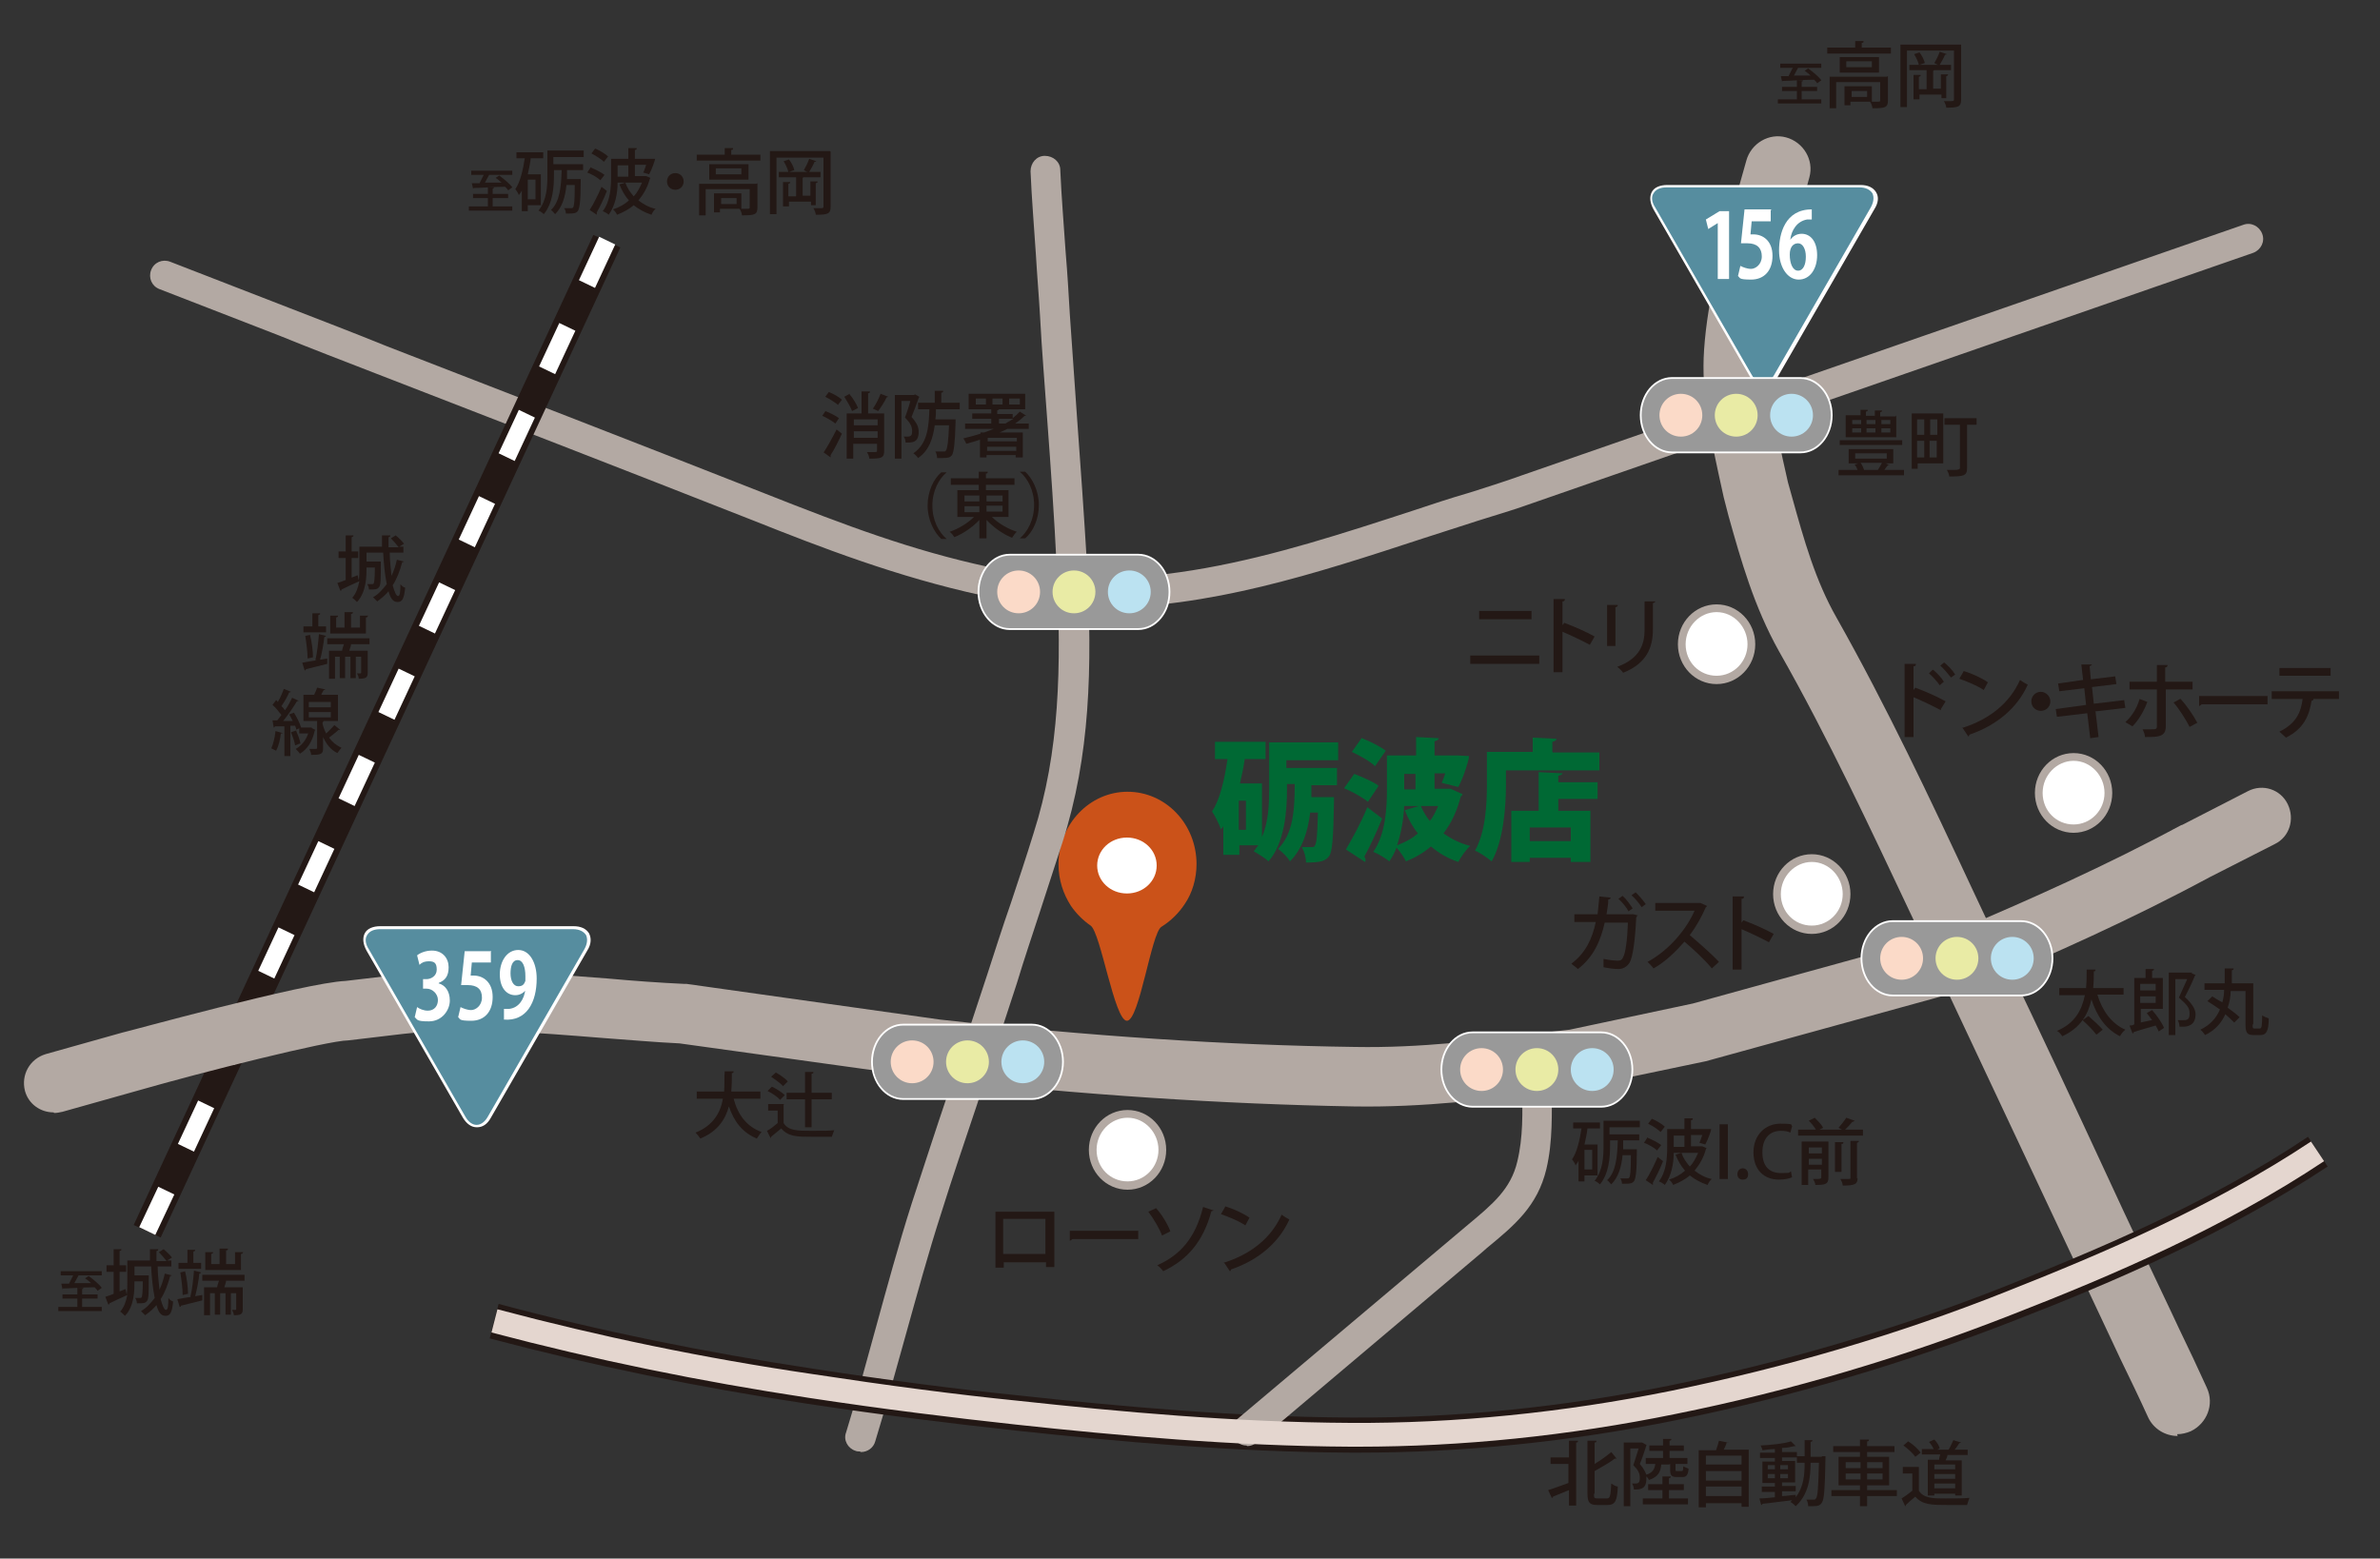 <?xml version="1.0" encoding="UTF-8"?>
<svg xmlns="http://www.w3.org/2000/svg" width="400" height="262" version="1.1" viewBox="0 0 400 262">
  <rect x="0" y="0" width="400" height="262" fill="#333333" stroke="none"/>
  <!-- Generator: Adobe Illustrator 29.1.0, SVG Export Plug-In . SVG Version: 2.1.0 Build 142)  -->
  <defs>
    <style>
      .st0 {
        fill: #cb5219;
      }

      .st1 {
        fill: #231815;
      }

      .st2 {
        fill: #fff;
      }

      .st3 {
        fill: #b3a9a3;
      }

      .st4 {
        fill: #006934;
      }

      .st5 {
        fill: #bbe2f1;
      }

      .st6 {
        fill: #568d9f;
      }

      .st7 {
        fill: #999;
      }

      .st8 {
        fill: #e4d6cf;
      }

      .st9 {
        fill: #fbdac8;
      }

      .st10 {
        fill: #e9eba5;
      }
    </style>
  </defs>
  <g id="_カラーパターン" data-name="カラーパターン">
    <rect class="st0" x="-55.5" y="-5.6" width="8.7" height="8.7"/>
    <rect class="st3" x="-55.5" y="6.5" width="8.7" height="8.7"/>
    <rect class="st8" x="-55.5" y="18.6" width="8.7" height="8.7"/>
    <rect class="st9" x="-55.5" y="30.7" width="8.7" height="8.7"/>
    <rect class="st5" x="-55.5" y="42.7" width="8.7" height="8.7"/>
    <rect class="st6" x="-43.4" y="42.7" width="8.7" height="8.7"/>
  </g>
  <g id="_地図" data-name="地図">
    <path class="st3" d="M184.4,102.1c-6.2,0-12.6-.6-19.3-2-14.3-3.1-27.2-8.1-38.5-12.6-22.1-8.7-44.3-17.3-63.4-24.7-5.4-2.1-10.9-4.2-16.3-6.4-6.7-2.6-13.4-5.2-20.1-7.8-1.3-.5-1.9-1.9-1.4-3.2.5-1.3,1.9-1.9,3.2-1.4,6.7,2.6,13.4,5.2,20.1,7.8,5.4,2.1,10.9,4.2,16.3,6.4,19.1,7.4,41.3,16,63.4,24.7,13.9,5.5,24.8,9.6,37.7,12.4,25.6,5.5,47.9-1.8,71.5-9.5,3-1,6-2,9.1-2.9l1.6-.5c2.5-.8,5-1.6,7.5-2.5l121.2-42.1c1.3-.5,2.7.2,3.2,1.5.5,1.3-.2,2.7-1.5,3.2l-121.2,42.1c-2.5.9-5.1,1.7-7.7,2.5l-1.6.5c-3,1-6,1.9-9,2.9-18.3,6-35.8,11.7-54.8,11.7Z"/>
    <g>
      <rect class="st1" x="-28.4" y="121.3" width="183.5" height="5" transform="translate(-75.6 129.1) rotate(-65.1)"/>
      <path class="st2" d="M26.1,207.6l-2.7-1.3,3.2-6.8,2.7,1.3-3.2,6.8ZM32.6,193.6l-2.7-1.3,3.4-7.3,2.7,1.3-3.4,7.3ZM39.4,179l-2.7-1.3,3.4-7.3,2.7,1.3-3.4,7.3ZM46.1,164.5l-2.7-1.3,3.4-7.3,2.7,1.3-3.4,7.3ZM52.8,150l-2.7-1.3,3.4-7.3,2.7,1.3-3.4,7.3ZM59.6,135.5l-2.7-1.3,3.4-7.3,2.7,1.3-3.4,7.3ZM66.3,121l-2.7-1.3,3.4-7.3,2.7,1.3-3.4,7.3ZM73.1,106.5l-2.7-1.3,3.4-7.3,2.7,1.3-3.4,7.3ZM79.8,92l-2.7-1.3,3.4-7.3,2.7,1.3-3.4,7.3ZM86.5,77.5l-2.7-1.3,3.4-7.3,2.7,1.3-3.4,7.3ZM93.3,62.9l-2.7-1.3,3.4-7.3,2.7,1.3-3.4,7.3ZM100,48.4l-2.7-1.3,3.4-7.3,2.7,1.3-3.4,7.3Z"/>
    </g>
    <g>
      <path class="st0" d="M201.1,145.2c0,2.5-.7,4.9-2,6.8-1,1.5-2.3,2.8-3.9,3.8-1.7,1-3.7,15.8-5.8,15.8s-4.4-14.8-6.1-16c-1.3-.9-2.4-2-3.3-3.3-1.3-2-2.1-4.4-2.1-7,0-6.7,5.2-12.2,11.6-12.2s11.6,5.4,11.6,12.2Z"/>
      <path class="st2" d="M194.4,145.5c0,2.6-2.2,4.7-5,4.7s-5-2.1-5-4.7,2.2-4.7,5-4.7,5,2.1,5,4.7Z"/>
    </g>
    <path class="st3" d="M9,187c-2.2,0-4.2-1.4-4.8-3.6-.7-2.7.8-5.4,3.5-6.2l12.8-3.6c.3,0,30.6-8.4,37.6-8.7l8.5-1c11.6-1.3,23.8-.3,35.6.6,4.4.4,8.6.7,12.8.9h.4s42.6,6,42.6,6c25.2,2.8,48.1,4.3,69.7,4.6,10.9.2,21.5-1.1,32.6-2.5l3.5-.4,20.7-4.4,44.2-12.2c12.3-5.2,25.3-11,37.9-17.8h.1c0,0,11.1-5.7,11.1-5.7,2.5-1.3,5.5-.3,6.7,2.2s.3,5.5-2.2,6.7l-11,5.6c-13,7-26.4,13-39,18.3l-.6.2-45,12.4-21.5,4.5-3.7.5c-11,1.4-22.4,2.8-34,2.6-22-.4-45.1-1.9-70.7-4.7h-.1s-42.5-5.9-42.5-5.9c-4.2-.2-8.6-.6-12.8-.9-11.3-.9-23-1.9-33.6-.7l-9.3,1.1c-3.3,0-24.8,5.4-35.2,8.4l-12.8,3.6c-.5.1-.9.2-1.4.2Z"/>
    <path class="st3" d="M144.5,244c-.2,0-.5,0-.7-.1-1.3-.4-2.1-1.8-1.6-3.1,1.8-5.8,3.4-11.8,5-17.6,1.9-6.9,3.8-13.9,6-20.8,2-6.1,4-12.3,6-18.2,2.2-6.7,4.5-13.6,6.7-20.3,1.3-4,2.6-8.1,4-12.1,1.3-3.9,2.6-7.8,3.8-11.7,4.4-13.7,4.7-27.8,3.9-44.7-.4-8.3-1-16.8-1.6-24.9-.4-5.7-.9-11.5-1.2-17.3-.2-3.5-.5-6.9-.7-10.4-.3-4.6-.7-9.3-.9-14,0-1.4,1-2.6,2.4-2.6,1.4,0,2.6,1,2.6,2.4.2,4.6.6,9.3.9,13.8.3,3.5.5,7,.7,10.4.4,5.7.8,11.6,1.2,17.2.6,8.2,1.2,16.7,1.7,25.1.9,17.4.5,32-4.1,46.4-1.3,3.9-2.5,7.8-3.8,11.7-1.3,4-2.7,8.1-3.9,12.1-2.2,6.8-4.5,13.7-6.7,20.4-2,6-4.1,12.1-6,18.2-2.2,6.8-4.1,13.8-6,20.6-1.6,5.8-3.3,11.9-5.1,17.8-.3,1.1-1.3,1.8-2.4,1.8Z"/>
    <path class="st3" d="M366,241.4c-2.1,0-4.1-1.2-5-3.2-1.5-3.3-3.1-6.6-4.7-9.9l-1.5-3.2c-3.5-7.4-6.9-14.7-10.4-22.1-5.7-12.1-11.6-24.7-17.4-37-1.9-3.9-3.7-7.9-5.6-11.8-7-14.8-14.1-30.1-22.4-44.7-4.2-7.5-6.4-15.3-8.5-22.8l-.8-3.1c-.3-1.4-.6-2.7-.9-4.1-1.4-6.6-2.9-13.4-2.4-20.7.6-8.8,3-17.2,5.3-25.4.6-2.1,1.2-4.3,1.8-6.4.8-2.9,3.8-4.7,6.7-3.9,2.9.8,4.7,3.8,3.9,6.7-.6,2.2-1.2,4.4-1.8,6.5-2.2,7.9-4.4,15.5-4.9,23.1-.4,5.7.9,11.5,2.2,17.7.3,1.3.6,2.7.9,4l.7,2.5c2,7.2,3.9,14,7.5,20.3,8.4,14.9,15.7,30.4,22.7,45.4,1.8,3.9,3.7,7.8,5.5,11.7,5.9,12.3,11.8,24.9,17.4,37,3.4,7.4,6.9,14.7,10.4,22.1l1.5,3.2c1.6,3.3,3.2,6.7,4.7,10,1.3,2.8,0,6-2.7,7.3-.7.3-1.5.5-2.3.5Z"/>
    <path class="st1" d="M228.4,244.2c-.5,0-1,0-1.4,0-19.8-.1-39.5-1.9-56.2-3.7-11-1.2-22.4-2.6-35-4.5-18.6-2.8-36.1-6.4-53.5-11l1.5-5.8c17.2,4.6,34.5,8.1,52.9,10.9,12.4,1.9,23.8,3.4,34.7,4.5,16.5,1.8,36.1,3.6,55.6,3.7,17.4.1,35.5-1.7,53.7-5.4,19-3.9,37.9-9.4,55.9-16.5,16.1-6.4,34.9-14.3,51.3-25.3l3.3,5c-16.9,11.2-35.9,19.4-52.4,25.8-18.4,7.2-37.6,12.9-56.9,16.8-18.1,3.7-36.1,5.5-53.5,5.5Z"/>
    <g>
      <path class="st6" d="M63.9,155.9c-2.3,0-3.3,1.7-2.1,3.7l16.2,28.1c1.2,2,3.1,2,4.3,0l16.2-28.1c1.2-2,.2-3.7-2.1-3.7h-32.5Z"/>
      <path class="st2" d="M80.1,189.5c-.9,0-1.7-.6-2.3-1.6l-16.2-28.1c-.6-1.1-.7-2.1-.3-2.9.4-.8,1.4-1.2,2.6-1.2h32.5c1.2,0,2.1.4,2.6,1.2.4.8.4,1.8-.3,2.9l-16.2,28.1c-.6,1.1-1.4,1.6-2.3,1.6ZM63.9,156.2c-1,0-1.8.3-2.2,1-.4.6-.3,1.5.3,2.4l16.2,28.1c.5.9,1.2,1.4,1.9,1.4s1.4-.5,1.9-1.4l16.2-28.1c.5-.9.6-1.7.3-2.4-.4-.6-1.1-1-2.2-1h-32.5Z"/>
    </g>
    <g>
      <path class="st2" d="M73.7,165.3c1.1.3,1.9,1.3,1.9,2.9s-1.3,3.5-3.5,3.5-1.9-.3-2.4-.7l.4-1.7c.4.3,1.1.6,1.8.6,1.1,0,1.7-.8,1.7-1.8s-.9-1.9-1.9-1.9h-.6v-1.6h.6c.7,0,1.7-.5,1.7-1.6s-.4-1.4-1.3-1.4-1.3.3-1.6.6l-.4-1.6c.5-.4,1.4-.8,2.5-.8,1.8,0,2.8,1.3,2.8,2.8s-.6,2.2-1.6,2.6h0Z"/>
      <path class="st2" d="M82.5,160v1.8h-3.2l-.2,2.2c.2,0,.3,0,.5,0,1.6,0,3.2,1.1,3.2,3.6s-1.4,4-3.6,4-1.8-.3-2.2-.6l.4-1.7c.4.2,1.1.5,1.8.5s1.8-.7,1.8-2.1-.8-2.1-2.4-2.1-.7,0-1.1,0l.6-5.7h4.5Z"/>
      <path class="st2" d="M88.4,166.4c-.4.5-1,.9-1.8.9-1.5,0-2.6-1.3-2.6-3.5s1.2-4.1,3.1-4.1,3.1,2.1,3.1,4.8c0,4-1.7,7.2-5.5,6.9v-1.8c.3,0,.5,0,.9,0,1.6-.2,2.5-1.6,2.7-3.3h0ZM85.8,163.6c0,1.3.5,2.2,1.3,2.2s1-.4,1.2-.9c0-.2,0-.4,0-.8,0-1.5-.4-2.7-1.3-2.7s-1.2,1-1.2,2.3Z"/>
    </g>
    <g>
      <g>
        <path class="st6" d="M280.1,31.3c-2.3,0-3.3,1.7-2.1,3.7l16.2,28.1c1.2,2,3.1,2,4.3,0l16.2-28.1c1.2-2,.2-3.7-2.1-3.7h-32.5Z"/>
        <path class="st2" d="M296.4,64.9c-.9,0-1.7-.6-2.3-1.6l-16.2-28.1c-.6-1.1-.7-2.1-.3-2.9.4-.8,1.4-1.2,2.6-1.2h32.5c1.2,0,2.1.4,2.6,1.2s.4,1.8-.3,2.9l-16.2,28.1c-.6,1.1-1.4,1.6-2.3,1.6ZM280.1,31.5c-1,0-1.8.3-2.2,1-.4.6-.3,1.5.3,2.4l16.2,28.1c.5.9,1.2,1.4,1.9,1.4s1.4-.5,1.9-1.4l16.2-28.1c.5-.9.6-1.7.3-2.4-.4-.6-1.1-1-2.2-1h-32.5Z"/>
      </g>
      <path class="st2" d="M288.7,46.9v-9.4h0l-1.6,1-.4-1.6,2.3-1.4h1.6v11.4h-1.8Z"/>
      <path class="st2" d="M297.6,35.4v1.8h-3.2l-.2,2.2c.2,0,.3,0,.5,0,1.6,0,3.2,1.1,3.2,3.6s-1.4,4-3.6,4-1.8-.3-2.2-.6l.4-1.7c.4.2,1.1.5,1.8.5s1.8-.7,1.8-2.1-.8-2.2-2.4-2.2-.7,0-1.1,0l.6-5.7h4.5Z"/>
      <path class="st2" d="M300.9,40.3c.4-.6,1.1-1,1.9-1,1.5,0,2.6,1.3,2.6,3.6s-1.2,4.1-3.1,4.1-3.3-2.1-3.3-4.9,1-6.9,5.5-6.9v1.7c-.2,0-.5,0-.8,0-1.7.3-2.6,1.8-2.8,3.3h0ZM303.5,43.1c0-1.2-.5-2.2-1.3-2.2s-1.4.6-1.4,1.9c0,1.5.5,2.7,1.4,2.7s1.3-1.1,1.3-2.3Z"/>
    </g>
    <g>
      <path class="st1" d="M127.8,184.7h-4.5c.7,2.7,2.2,4.7,4.7,5.6-.3.3-.6.8-.8,1.1-2.4-1-3.8-2.8-4.7-5.4-.6,2.2-1.9,4.2-4.8,5.4-.2-.3-.5-.7-.8-1,3-1.2,4.2-3.4,4.6-5.7h-4.4v-1.2h4.6c.1-1.2,0-2.3.1-3.4h1.5c0,.2-.1.3-.3.3,0,.9,0,2-.1,3.1h4.9v1.2Z"/>
      <path class="st1" d="M131.7,185.7v3.1c.8,1.3,2.4,1.3,4.7,1.3s2.8,0,3.8-.1c-.1.3-.3.8-.4,1.1-.9,0-2.2,0-3.4,0-2.4,0-3.9,0-5.1-1.4-.6.5-1.2,1-1.7,1.4,0,.1,0,.2-.1.2l-.6-1.2c.6-.3,1.2-.8,1.8-1.3v-2.1h-1.6v-1.1h2.7ZM129.8,182.7c.8.4,1.7,1,2.1,1.4l-.8.8c-.4-.5-1.3-1.1-2.1-1.5l.7-.7ZM130.4,180.3c.7.4,1.6,1,2,1.5l-.8.8c-.4-.5-1.3-1.1-2-1.6l.8-.7ZM132.2,183.7h3.1v-3.5h1.4c0,.2,0,.3-.3.3v3.2h3.4v1.1h-3.4v4.7h-1.1v-4.7h-3.1v-1.1Z"/>
    </g>
    <g>
      <path class="st1" d="M317.6,78.1c0,0-.1.1-.3.1-.2.2-.4.5-.6.8h3.3v.9h-11v-.9h3.2c-.1-.3-.3-.7-.5-.9l.6-.2h-1.6v-2.4h7.5v2.4h-1.3l.7.3ZM319.7,74v.8h-10.5v-.8h10.5ZM318.7,69.8v3.7h-8.5v-3.7h2.5v-.9h1.2c0,.2,0,.2-.3.3v.7h1.5v-.9h1.2c0,.2,0,.2-.3.3v.7h2.6ZM311.3,70.6v.7h1.5v-.7h-1.5ZM311.3,72v.7h1.5v-.7h-1.5ZM311.8,76.2v.9h5.3v-.9h-5.3ZM315.6,79c.2-.3.5-.8.7-1.2h-3.6c.3.4.5.9.6,1.2h2.3ZM315.2,70.6h-1.5v.7h1.5v-.7ZM315.2,72h-1.5v.7h1.5v-.7ZM317.7,71.3v-.7h-1.5v.7h1.5ZM317.7,72.7v-.7h-1.5v.7h1.5Z"/>
      <path class="st1" d="M326.6,69.5v8.4h-4.3v.9h-1v-9.3h5.3ZM323.4,70.5h-1.2v2.6h1.2v-2.6ZM322.2,74.1v2.8h1.2v-2.8h-1.2ZM325.6,73.1v-2.6h-1.2v2.6h1.2ZM324.3,76.9h1.2v-2.8h-1.2v2.8ZM332.2,70.3v1.1h-1.6v7.3c0,1.3-.6,1.4-3,1.4,0-.3-.2-.8-.4-1.1.4,0,.8,0,1.2,0q1,0,1-.3v-7.3h-2.6v-1.1h5.4Z"/>
    </g>
    <g>
      <path class="st4" d="M224.9,127.8h-8.7v1.3h8.5v2.9h-4.3c0,.7,0,1.3,0,2h2.3s1.5,0,1.5,0c0,.2,0,.5,0,.8-.1,6.1-.3,8.4-.8,9.1-.6.8-1.3,1.1-3.9,1.1,0-.8-.3-1.9-.7-2.6.7,0,1.2,0,1.6,0s.5,0,.6-.3c.3-.4.4-1.8.5-5.5h-1.3c-.4,3.2-1.3,6.1-3.4,8.2-.4-.7-1.3-1.6-2-2.1,2.5-2.5,2.8-6.4,2.8-10.9h-1.3v.9c0,3.7-.4,9-3.1,12.1-.5-.5-1.8-1.3-2.5-1.7.3-.3.5-.7.8-1h-3.2v1.6h-2.7v-4.8c-.1.2-.3.4-.4.5-.3-.8-1-2.3-1.5-3,1.3-1.9,2.1-5.3,2.6-8.8h-2.1v-2.9h8.5v2.9h-3.5c-.2,1.4-.5,2.8-.8,4.1h3.7v9c1.1-2.6,1.2-5.5,1.2-8v-7.9h11.6v2.9ZM209.4,139.5v-4.9h-1.2v4.9h1.2Z"/>
      <path class="st4" d="M227.6,130.1c1.3.5,3.2,1.3,4.1,2l-1.8,2.7c-.8-.7-2.6-1.7-4-2.3l1.7-2.4ZM226.2,142.8c1-1.7,2.5-4.4,3.6-7.1l2.5,1.9c-1,2.4-2,4.6-3,6.4.1.2.2.3.2.5s0,.3-.1.4l-3.2-2.1ZM228.9,124.1c1.3.5,3.1,1.4,4,2.1l-1.8,2.6c-.8-.8-2.6-1.8-3.9-2.4l1.7-2.4ZM243.8,132.6l2,.9c0,.2-.2.3-.3.4-.6,2.4-1.6,4.5-2.9,6.2,1.3.9,2.8,1.7,4.5,2.1-.7.6-1.6,1.9-2,2.7-1.8-.6-3.3-1.5-4.6-2.6-1.3,1.1-2.7,1.9-4.2,2.5-.3-.6-1-1.7-1.6-2.3-.3.8-.7,1.6-1.2,2.3-.6-.5-1.9-1.3-2.7-1.6,2.1-3,2.3-7.5,2.3-10.6v-5.6h4.9v-3.1l3.8.2c0,.2-.2.4-.7.5v2.4h3.9s1.9.1,1.9.1c0,.5-.8,3.3-1.8,5.2l-2.8-.7c.2-.4.4-1,.6-1.6h-1.8v2.6h2.7ZM238.8,135.5h-2.8c-.1,2.2-.5,4.5-1.2,6.6,1.3-.5,2.5-1.1,3.5-2-.9-1.1-1.6-2.4-2.2-3.9l2.7-.8ZM237.9,130.1h-1.9v2.6h1.9v-2.6ZM238.8,135.5c.4.9.9,1.8,1.5,2.5.6-.7,1-1.6,1.4-2.5h-2.9Z"/>
      <path class="st4" d="M261,126.5h7.8v3h-15.7v2.4c0,3.7-.4,9.4-2.4,12.9-.6-.5-2-1.5-2.8-1.8,1.8-3.2,2-7.9,2-11.1v-5.5h7.7v-2.4l4,.2c0,.2-.2.4-.7.5v1.7ZM262.6,129.9c0,.3-.2.4-.7.5v1.1h6.6v2.8h-6.6v2h5.4v8.6h-3.3v-.7h-6.9v.7h-3.1v-8.6h4.6v-6.5l3.9.2ZM264,141.4v-2.3h-6.9v2.3h6.9Z"/>
    </g>
    <g>
      <path class="st1" d="M302.8,16.7h3.3v.7h-7.3v-.7h3.2v-1.4h-2.5v-.7h2.5v-1.1h1c0,.1,0,.2-.2.2v.9h2.6v.7h-2.6v1.4ZM305.4,14c-.1-.2-.3-.4-.5-.6-2,0-4,.2-5.3.2,0,0,0,.1-.1.1l-.2-.9c.4,0,.8,0,1.3,0,.2-.4.5-1,.7-1.4h-2.1v-.7h6.9v.7h-3.7s-.1,0-.2,0c-.2.4-.5.9-.7,1.3.9,0,1.9,0,2.8,0-.3-.3-.7-.6-1-.8l.6-.4c.8.6,1.8,1.4,2.2,2l-.7.5Z"/>
      <path class="st1" d="M313,8h4.8v1h-10.7v-1h4.7v-1.1h1.4c0,.2,0,.3-.3.3v.8ZM317.3,12.8v4.1c0,1.2-.5,1.3-2.6,1.3,0-.3-.2-.8-.4-1.1h-3.3v.6h-1v-3.2h4.6v2.6c.3,0,.5,0,.7,0,.6,0,.7,0,.7-.2v-3.1h-7.4v4.4h-1.1v-5.3h9.6ZM309.2,9.6h6.6v2.6h-6.6v-2.6ZM314.6,11.3v-1h-4.3v1h4.3ZM313.8,16.3v-1h-2.6v1h2.6Z"/>
      <path class="st1" d="M329.6,7.5v9.3c0,1.2-.6,1.3-2.5,1.3,0-.3-.2-.8-.4-1.1.4,0,.8,0,1.1,0,.5,0,.6,0,.6-.3v-8.2h-7.9v9.5h-1.1V7.5h10.1ZM327.3,16.5h-1v-.6h-3.7v.8h-1v-4.1h1.2c0,.2,0,.2-.3.3v2.1h1.3v-3.2h-2.9v-.9h1.6c-.1-.5-.5-1.3-.8-1.8l.9-.3c.4.5.8,1.3.9,1.8l-.9.3h3.2c-.2,0-.5-.2-.7-.3.3-.5.7-1.3.9-1.9l1.2.4c0,0-.1.1-.3.1-.2.5-.6,1.2-.9,1.7h1.9v.9h-2.8c0,0-.1,0-.2.1v3h1.3v-2.4h1.2c0,.2,0,.2-.3.3v3.7Z"/>
    </g>
    <g>
      <path class="st1" d="M82.8,34.7h3.3v.7h-7.3v-.7h3.2v-1.4h-2.5v-.7h2.5v-1.1h1c0,.1,0,.2-.2.2v.9h2.6v.7h-2.6v1.4ZM85.4,32c-.1-.2-.3-.4-.5-.6-2,0-4,.2-5.3.2,0,0,0,.1-.1.1l-.2-.9c.4,0,.8,0,1.3,0,.2-.4.5-1,.7-1.4h-2.1v-.7h6.9v.7h-3.7s-.1,0-.2,0c-.2.4-.5.9-.7,1.3.9,0,1.9,0,2.8,0-.3-.3-.7-.6-1-.8l.6-.4c.8.6,1.8,1.4,2.2,2l-.7.5Z"/>
      <path class="st1" d="M91,34.5h-2.3v1h-1v-3.5c-.1.3-.3.5-.5.8-.1-.3-.4-.8-.6-1,.8-1.1,1.3-3.2,1.6-5.2h-1.4v-1h4.5v1h-2.1c-.1.9-.3,1.8-.5,2.7h2.2v5.3ZM90,33.5v-3.3h-1.3v3.3h1.3ZM98.1,26.4h-5.1v1.2h5v1h-2.7c0,.5,0,1,0,1.5h1.8s.5,0,.5,0c0,0,0,.2,0,.3,0,3.5-.2,4.7-.5,5.1-.3.3-.5.4-1.5.4s-.3,0-.5,0c0-.3-.1-.7-.3-.9.5,0,.9,0,1.1,0s.3,0,.4-.1c.2-.2.3-1.2.3-3.8h-1.4c-.2,2-.7,3.7-1.9,4.9-.2-.2-.5-.6-.7-.7,1.5-1.4,1.7-3.9,1.8-6.7h-1.3v.9c0,2-.2,4.7-1.7,6.5-.2-.2-.6-.5-.9-.6,1.4-1.7,1.5-4.1,1.5-5.9v-4.2h6.1v1Z"/>
      <path class="st1" d="M99.4,28.2c.7.3,1.7.8,2.2,1.2l-.7.9c-.4-.4-1.4-1-2.2-1.3l.6-.9ZM99.1,35.3c.6-.9,1.4-2.5,2-3.9l.9.7c-.5,1.3-1.2,2.7-1.7,3.6,0,0,0,.1,0,.2s0,.1,0,.2l-1.2-.8ZM100.1,25c.7.3,1.7.9,2.1,1.3l-.7.9c-.4-.4-1.3-1-2.1-1.4l.6-.8ZM108.6,29.6l.7.3c0,0,0,.1-.1.2-.4,1.5-1.1,2.6-1.9,3.6.8.6,1.8,1.2,2.9,1.4-.3.2-.6.7-.7,1-1.2-.4-2.1-.9-3-1.6-.8.7-1.8,1.2-2.8,1.6-.1-.3-.5-.8-.7-.9,1-.3,1.9-.8,2.7-1.5-.7-.8-1.2-1.7-1.6-2.7l1-.3c.3.9.8,1.6,1.4,2.3.6-.6,1-1.4,1.4-2.3h-4.1c0,1.8-.4,3.9-1.5,5.4-.2-.2-.7-.5-1-.6,1.3-1.7,1.4-4.1,1.4-5.8v-3h2.9v-1.8h1.4c0,.2,0,.3-.3.3v1.5h2.7s.7,0,.7,0c0,.2-.5,1.7-1,2.6l-1-.3c.2-.3.3-.8.5-1.3h-1.9v1.9h1.9ZM103.8,29.7h1.8v-1.9h-1.8v1.9Z"/>
      <path class="st1" d="M114.9,30.5c0,.8-.6,1.4-1.4,1.4s-1.4-.6-1.4-1.4.6-1.4,1.4-1.4,1.4.6,1.4,1.4Z"/>
      <path class="st1" d="M123,26h4.8v1h-10.7v-1h4.7v-1.1h1.4c0,.2,0,.3-.3.3v.8ZM127.3,30.8v4.1c0,1.2-.5,1.3-2.6,1.3,0-.3-.2-.8-.4-1.1h-3.3v.6h-1v-3.2h4.6v2.6c.3,0,.5,0,.7,0,.6,0,.7,0,.7-.2v-3.1h-7.4v4.4h-1.1v-5.3h9.6ZM119.2,27.6h6.6v2.6h-6.6v-2.6ZM124.6,29.3v-1h-4.3v1h4.3ZM123.8,34.3v-1h-2.6v1h2.6Z"/>
      <path class="st1" d="M139.6,25.5v9.3c0,1.2-.6,1.3-2.5,1.3,0-.3-.2-.8-.4-1.1.4,0,.8,0,1.1,0,.5,0,.6,0,.6-.3v-8.2h-7.9v9.5h-1.1v-10.6h10.1ZM137.3,34.5h-1v-.6h-3.7v.8h-1v-4.1h1.2c0,.2,0,.2-.3.3v2.1h1.3v-3.2h-2.9v-.9h1.6c-.1-.5-.5-1.3-.8-1.8l.9-.3c.4.5.8,1.3.9,1.8l-.9.3h3.2c-.2,0-.5-.2-.7-.3.3-.5.7-1.3.9-1.9l1.2.4c0,0-.1.1-.3.1-.2.5-.6,1.2-.9,1.7h1.9v.9h-2.8c0,0-.1,0-.2.1v3h1.3v-2.4h1.2c0,.2,0,.2-.3.3v3.7Z"/>
    </g>
    <g>
      <path class="st1" d="M13.8,219.7h3.3v.7h-7.3v-.7h3.2v-1.4h-2.5v-.7h2.5v-1.1h1c0,.1,0,.2-.2.2v.9h2.6v.7h-2.6v1.4ZM16.4,217c-.1-.2-.3-.4-.5-.6-2,0-4,.2-5.3.2,0,0,0,.1-.1.1l-.2-.9c.4,0,.8,0,1.3,0,.2-.4.5-1,.7-1.4h-2.1v-.7h6.9v.7h-3.7s-.1,0-.2,0c-.2.4-.5.9-.7,1.3.9,0,1.9,0,2.8,0-.3-.3-.7-.6-1-.8l.6-.4c.8.6,1.8,1.4,2.2,2l-.7.5Z"/>
      <path class="st1" d="M26.5,212.9c0,1.4.2,2.7.3,3.9.4-.8.7-1.8.9-2.7l1.2.3c0,0-.1.1-.3.1-.4,1.5-.9,2.8-1.6,3.9.3,1.1.6,1.8.9,1.8s.4-.6.4-2c.2.3.5.5.8.6-.2,1.9-.5,2.4-1.3,2.4s-1.2-.7-1.5-1.8c-.5.6-1.2,1.2-1.9,1.7-.2-.2-.5-.5-.7-.7.9-.5,1.6-1.3,2.3-2.2-.3-1.5-.5-3.3-.6-5.3h-2.8v1.5h2.4v.3c0,2.7,0,3.7-.3,4-.3.4-.6.4-1.7.4,0-.3-.1-.7-.3-.9.4,0,.7,0,.8,0s.2,0,.3-.1c.1-.2.2-.9.2-2.7h-1.4c0,1.4,0,4.2-1.6,5.8-.2-.2-.6-.6-.8-.7.7-.8,1-1.8,1.2-2.8-1.1.5-2.2,1-3,1.4,0,.1,0,.2-.2.2l-.5-1.3c.4-.1.9-.3,1.4-.5v-3.7h-1.2v-1.1h1.2v-2.7h1.3c0,.2,0,.2-.3.3v2.4h1.1v1.1h-1.1v3.3l1-.4.2.9c.1-.7.1-1.4.1-2.1v-3.6h3.8c0-.6,0-1.3,0-1.9h1.4c0,.2-.1.3-.3.3,0,.6,0,1.1,0,1.7h1.7c-.3-.4-.8-1-1.3-1.5l.8-.5c.5.4,1.1,1,1.4,1.4l-.8.5h.7v1h-2.5Z"/>
      <path class="st1" d="M33.8,213.9c0,0-.1.2-.3.2-.1,1.1-.4,2.7-.7,3.8l1.2-.2v.9c-1.3.3-2.7.7-3.6.9,0,.1,0,.2-.2.2l-.4-1.3c.7-.1,1.5-.3,2.5-.4h-.3c.3-1.2.5-3.1.6-4.4l1.2.3ZM33.8,212.3v1h-3.8v-1h1.5v-2.2h1.3c0,.2,0,.2-.3.3v1.9h1.4ZM31.1,213.7c.3,1.2.5,2.7.5,3.8l-.9.2c0-1-.2-2.6-.4-3.8l.9-.2ZM41.1,215.3h-3.1c0,.3-.2.7-.3,1.1h3.1v3.7c0,.8-.3,1-1.5,1,0-.3-.2-.7-.3-.9.3,0,.6,0,.6,0s.1,0,.1-.1v-2.7h-.9v3.6h-.9v-3.6h-.9v3.6h-.9v-3.6h-.8v3.7h-1v-4.7h2.2c0-.3.2-.7.3-1.1h-2.8v-1h7.1v1ZM40.8,210.6c0,0,0,.2-.3.2v2.7h-6v-3h1.3c0,.2,0,.2-.3.3v1.7h1.4v-2.6h1.4c0,.2,0,.3-.3.3v2.3h1.5v-2h1.4Z"/>
    </g>
    <path class="st1" d="M65.5,92.9c0,1.4.2,2.7.3,3.9.4-.8.7-1.8.9-2.7l1.2.3c0,0-.1.1-.3.1-.4,1.5-.9,2.8-1.6,3.9.3,1.1.6,1.8.9,1.8s.4-.6.4-2c.2.3.5.5.8.6-.2,1.9-.5,2.4-1.3,2.4s-1.2-.7-1.5-1.8c-.5.6-1.2,1.2-1.9,1.7-.2-.2-.5-.5-.7-.7.9-.5,1.6-1.3,2.3-2.2-.3-1.5-.5-3.3-.6-5.3h-2.8v1.5h2.4v.3c0,2.7,0,3.7-.3,4-.3.4-.6.4-1.7.4,0-.3-.1-.7-.3-.9.4,0,.7,0,.8,0s.2,0,.3-.1c.1-.2.2-.9.2-2.7h-1.4c0,1.4,0,4.1-1.6,5.8-.2-.2-.6-.6-.8-.7.7-.8,1-1.8,1.2-2.8-1.1.5-2.2,1-3,1.4,0,.1,0,.2-.2.2l-.5-1.3c.4-.1.9-.3,1.4-.5v-3.7h-1.2v-1.1h1.2v-2.7h1.3c0,.2,0,.2-.3.3v2.4h1.1v1.1h-1.1v3.3l1-.4.2.9c.1-.7.1-1.4.1-2.1v-3.6h3.8c0-.6,0-1.3,0-1.9h1.4c0,.2-.1.3-.3.3,0,.6,0,1.1,0,1.7h1.7c-.3-.4-.8-1-1.3-1.5l.8-.5c.5.4,1.1,1,1.4,1.4l-.8.5h.7v1h-2.5Z"/>
    <path class="st1" d="M54.8,106.9c0,0-.1.2-.3.2-.1,1.1-.4,2.7-.7,3.8l1.2-.2v.9c-1.3.3-2.7.7-3.6.9,0,.1,0,.2-.2.2l-.4-1.3c.7-.1,1.5-.3,2.5-.4h-.3c.3-1.2.5-3.1.6-4.4l1.2.3ZM54.8,105.3v1h-3.8v-1h1.5v-2.2h1.3c0,.2,0,.2-.3.3v1.9h1.4ZM52.1,106.7c.3,1.2.5,2.7.5,3.8l-.9.2c0-1-.2-2.6-.4-3.8l.9-.2ZM62.1,108.3h-3.1c0,.3-.2.7-.3,1.1h3.1v3.7c0,.8-.3,1-1.5,1,0-.3-.2-.7-.3-.9.3,0,.6,0,.6,0s.1,0,.1-.1v-2.7h-.9v3.6h-.9v-3.6h-.9v3.6h-.9v-3.6h-.8v3.7h-1v-4.7h2.2c0-.3.2-.7.3-1.1h-2.8v-1h7.1v1ZM61.8,103.6c0,0,0,.2-.3.2v2.7h-6v-3h1.3c0,.2,0,.2-.3.3v1.7h1.4v-2.6h1.4c0,.2,0,.3-.3.3v2.3h1.5v-2h1.4Z"/>
    <path class="st1" d="M47.5,123.2c0,.1-.1.1-.3.1-.1,1-.4,2.2-.8,2.9-.2-.1-.6-.3-.8-.4.3-.7.6-1.8.7-2.9l1.1.3ZM49.8,122.7c0-.2-.1-.4-.2-.7h-.8v5.1h-1v-5c-.6,0-1.1,0-1.6,0,0,.1-.1.2-.2.2l-.2-1.2h.8c.2-.3.5-.6.7-.9-.4-.5-.9-1.2-1.5-1.7l.6-.8c.1,0,.2.2.3.3.4-.7.8-1.6,1-2.2l1.2.5c0,0-.1.1-.3.1-.3.7-.8,1.6-1.3,2.3.2.2.4.4.6.7.5-.7.9-1.5,1.2-2.1l1.1.5c0,0-.2.1-.3.1-.6,1-1.5,2.3-2.3,3.3h1.6c-.2-.4-.4-.8-.6-1.1l.8-.3c.5.8,1,1.8,1.2,2.5l-.9.4ZM49.8,122.9c.3.7.6,1.5.7,2.1-.3,0-.5.2-.9.3-.1-.6-.4-1.5-.7-2.2l.9-.3ZM52.4,122.4l.6.3c0,0,0,.1-.1.1-.4,1.9-1.3,3.2-2.5,3.9-.1-.2-.5-.6-.7-.8.9-.5,1.7-1.4,2.1-2.6h-1.5v-1h2.1ZM54.2,121.5c0,.4.4,1.4.6,1.8.5-.4,1-1,1.4-1.4.9.7,1,.8,1,.8,0,0-.2,0-.3,0-.4.4-1.1.9-1.6,1.3.5.7,1.2,1.3,2.1,1.7-.2.2-.5.6-.7.9-1.2-.6-1.9-1.6-2.4-2.7v1.9c0,1-.4,1.1-2,1.1,0-.3-.2-.7-.3-1,.2,0,.5,0,.7,0,.6,0,.6,0,.6-.2v-4.5h-2.3v-4.4h1.8c.2-.4.4-.9.5-1.2l1.4.3c0,0-.1.1-.3.1-.1.2-.3.5-.4.8h2.8v4.4h-2.4ZM51.9,118v.9h3.7v-.9h-3.7ZM51.9,119.7v.9h3.7v-.9h-3.7Z"/>
    <g>
      <path class="st1" d="M356.9,167.2h-4.4c.8,2.7,2.4,4.9,4.7,5.9-.3.2-.7.7-.9,1.1-2.4-1.2-3.9-3.4-4.8-6.2-.5,2.4-1.8,4.8-4.9,6.2-.2-.3-.5-.7-.9-.9,3.1-1.3,4.2-3.6,4.7-6h-4.3v-1.2h4.5c.1-1.1.1-2.2.1-3.1h1.5c0,.2-.1.3-.3.3,0,.8,0,1.8-.1,2.8h5.1v1.2ZM352.3,173.9c-.5-.7-1.5-1.7-2.3-2.4l1-.7c.8.7,1.9,1.7,2.4,2.3l-1,.8Z"/>
      <path class="st1" d="M359.7,171.9c.6-.1,1.3-.3,2-.4-.3-.4-.6-.8-.9-1.2l.9-.5c.8.9,1.7,2.2,2,3l-.9.6c-.1-.3-.3-.6-.5-1-1.4.4-2.8.8-3.7,1.1,0,.1,0,.2-.2.2l-.5-1.3c.2,0,.5,0,.8-.2v-7.8h1.9v-1.5h1.4c0,.2,0,.2-.3.3v1.2h1.8v5.2h-3.7v2.3ZM362.3,165.4h-2.6v1.1h2.6v-1.1ZM359.7,168.6h2.6v-1.1h-2.6v1.1ZM368.3,163.6l.7.3c0,0,0,.1-.1.1-.4,1-1,2.3-1.7,3.6,1.3,1.2,1.8,2.1,1.8,2.9,0,2-1.5,2.1-2.2,2.1s-.3,0-.5,0c0-.3-.1-.8-.3-1.1.3,0,.5,0,.8,0,.7,0,1.2,0,1.2-1.1s-.5-1.5-1.8-2.7c.5-1.1,1-2.2,1.4-3.1h-2v9.4h-1.1v-10.5h4Z"/>
      <path class="st1" d="M378.6,172.3c0,.5,0,.6.3.6h.9c.3,0,.4-.4.4-2.2.3.2.8.4,1.1.5,0,2.1-.4,2.8-1.4,2.8h-1.2c-1,0-1.3-.4-1.3-1.7v-5.7h-2.5c0,1-.2,1.9-.5,2.8.8.6,1.5,1.1,2,1.6l-.9.9c-.4-.4-.9-.9-1.5-1.4-.6,1.4-1.7,2.7-3.4,3.5-.2-.3-.5-.7-.8-.9,1.7-.8,2.7-2,3.3-3.4-.7-.5-1.5-1-2.1-1.4.7-.7.8-.8.8-.8.5.3,1.1.7,1.7,1,.2-.7.3-1.4.3-2.1h-3.3v-1.1h3.4c0-.8,0-1.7,0-2.5h1.5c0,.2-.1.3-.3.3,0,.7,0,1.5,0,2.2h3.6v6.8Z"/>
    </g>
    <g>
      <path class="st1" d="M177.2,203.6v9.4h-1.4v-.8h-7.1v.9h-1.4v-9.4h9.9ZM175.7,210.8v-5.9h-7.1v5.9h7.1Z"/>
      <path class="st1" d="M179.6,206.9h11.7v1.4h-11.1c0,.1-.3.2-.4.3v-1.7Z"/>
      <path class="st1" d="M194.3,203.1c1,1.1,2,2.8,2.4,3.9l-1.4.7c-.4-1.1-1.4-2.8-2.3-4l1.3-.6ZM204,203.4c0,.1-.2.2-.4.2-1.4,5.2-4.1,8.2-8.1,10.1-.2-.3-.7-.8-1-1,3.8-1.7,6.4-4.5,7.7-9.8l1.8.6Z"/>
      <path class="st1" d="M205.9,202.8c1.4.4,3.1,1.2,4.1,1.9l-.7,1.3c-1-.7-2.7-1.4-4.1-1.9l.7-1.2ZM205.6,212.3c4.8-1.5,8.1-4.3,9.8-8.1.4.3.9.6,1.3.8-1.7,3.8-5.1,6.8-9.8,8.4,0,.1-.1.3-.2.3l-1-1.5Z"/>
    </g>
    <g>
      <path class="st1" d="M326.2,119.4c-1.3-.7-3.2-1.6-4.6-2.2v6.7h-1.5v-12.3h1.9c0,.3-.1.4-.4.4v4l.3-.4c1.6.6,3.7,1.5,5.1,2.3l-.8,1.3ZM324.9,112.6c.6.5,1.4,1.3,1.8,2l-.7.6c-.4-.6-1.2-1.5-1.8-2l.6-.6ZM326.8,111.4c.6.5,1.4,1.3,1.8,2l-.7.5c-.4-.5-1.2-1.5-1.8-2l.6-.5Z"/>
      <path class="st1" d="M330,112.8c1.4.4,3.1,1.2,4.1,1.9l-.7,1.3c-1-.7-2.7-1.4-4.1-1.9l.7-1.2ZM329.7,122.4c4.8-1.5,8.1-4.3,9.8-8.1.4.3.9.6,1.3.8-1.7,3.8-5.1,6.8-9.8,8.4,0,.1-.1.3-.2.3l-1-1.5Z"/>
      <path class="st1" d="M344.6,117.9c0,.9-.7,1.6-1.6,1.6s-1.6-.7-1.6-1.6.7-1.6,1.6-1.6,1.6.8,1.6,1.6Z"/>
      <path class="st1" d="M352.2,119.7l.5,4.2-1.4.2-.5-4.2-5.1.6-.2-1.3,5.1-.7-.3-2.8-4.2.5-.2-1.3,4.2-.6-.3-2.6h1.8c0,0-.1.2-.4.3l.2,2.2,4.1-.5.2,1.3-4.1.5.3,2.8,5.1-.6.2,1.3-5.1.6Z"/>
      <path class="st1" d="M360.9,118c-.6,1.6-1.5,3.1-2.5,4.1l-1.2-.7c1-.9,1.9-2.2,2.4-3.9l1.3.5ZM364,115.9v6.2c0,1.8-1.3,1.8-3.5,1.8,0-.4-.2-.9-.4-1.3.4,0,.9,0,1.3,0,.9,0,1.1,0,1.1-.5v-6.2h-4.6v-1.3h4.6v-2.8h1.8c0,.2-.1.4-.4.4v2.4h4.6v1.3h-4.6ZM366.5,117.5c1,1.1,2.1,2.7,2.8,4l-1.3.7c-.6-1.2-1.8-3.1-2.7-4.1l1.1-.6Z"/>
      <path class="st1" d="M369.4,117h11.7v1.4h-11.1c0,.1-.3.2-.4.3v-1.7Z"/>
      <path class="st1" d="M393.1,117.5h-4.6.3c0,.2-.1.3-.3.3-.4,2.5-1.3,4.7-4.3,6.2-.2-.2-.8-.7-1.1-1,2.8-1.4,3.6-3.2,3.9-5.5h-5.2v-1.3h11.3v1.3ZM391.7,113.6h-8.6v-1.3h8.6v1.3Z"/>
    </g>
    <g>
      <path class="st1" d="M258.7,110.2v1.4h-11.6v-1.4h11.6ZM257.4,102.7v1.4h-8.8v-1.4h8.8Z"/>
      <path class="st1" d="M267.2,108.4c-1.3-.7-3.2-1.6-4.6-2.2v6.8h-1.5v-12.3h1.9c0,.3-.1.4-.4.4v4l.3-.4c1.6.6,3.7,1.5,5.1,2.3l-.8,1.4Z"/>
      <path class="st1" d="M270.1,108.5v-6.8h1.8c0,.2-.1.3-.4.4v6.5h-1.4ZM278.2,101.1c0,.1-.1.2-.4.3v4.4c0,3-1,5.7-5,7.3-.2-.3-.7-.8-1-1,3.8-1.4,4.6-3.8,4.6-6.2v-4.8h1.8Z"/>
    </g>
    <g>
      <path class="st1" d="M275.1,154c0,0,0,.2-.1.2-.2,4.1-.6,6.7-1.1,7.6-.5.8-1.2,1.1-1.9,1.1s-1.5-.1-2.5-.3c0-.4,0-1,0-1.4.9.2,2,.3,2.3.3.5,0,.8-.1,1-.6.4-.7.7-2.9.8-5.8h-3.9c-.7,3.1-1.9,5.8-4.5,7.8-.3-.3-.8-.6-1.1-.9,2.4-1.8,3.5-4.2,4.1-7h-3.6v-1.3h3.9c.1-1,.2-1.8.3-3l1.9.2c0,.2-.2.3-.4.3,0,1-.2,1.7-.3,2.5h4.3c0-.1,1,.2,1,.2ZM272.7,150.6c.6.5,1.3,1.5,1.7,2.1l-.7.5c-.3-.6-1.1-1.6-1.7-2.1l.7-.5ZM274.9,150c.6.6,1.3,1.4,1.7,2l-.7.5c-.3-.5-1.1-1.5-1.7-2l.7-.5Z"/>
      <path class="st1" d="M286.9,152.3c0,0-.1.2-.2.2-.8,1.8-1.6,3.2-2.7,4.7,1.4,1.2,3.6,3.1,4.9,4.5l-1.2,1.1c-1.1-1.4-3.3-3.4-4.6-4.5-1.3,1.5-3.2,3.4-5.2,4.5-.2-.3-.7-.8-1-1.1,3.7-2,6.6-5.6,7.9-8.6h-6.6v-1.3h7.6c0,0,1.1.5,1.1.5Z"/>
      <path class="st1" d="M297.3,158.4c-1.3-.7-3.2-1.6-4.6-2.2v6.8h-1.5v-12.3h1.9c0,.3-.1.4-.4.4v4l.3-.4c1.6.6,3.7,1.5,5.1,2.3l-.8,1.4Z"/>
    </g>
    <g>
      <path class="st1" d="M138.7,69.1c.8.3,1.8.8,2.3,1.2l-.6.9c-.5-.4-1.5-1-2.2-1.3l.6-.9ZM138.4,76.1c.6-.9,1.5-2.5,2.2-3.9l.9.7c-.6,1.3-1.3,2.7-1.9,3.6,0,0,0,.1,0,.2s0,.1,0,.2l-1.1-.8ZM140.9,68.1c-.5-.4-1.4-1-2.2-1.4l.6-.8c.8.3,1.8.9,2.2,1.3l-.7.9ZM142.8,66.3c.6.7,1.2,1.7,1.4,2.3l-1,.5c-.2-.6-.8-1.6-1.3-2.4l.9-.5ZM148.6,69.5v6.3c0,1.2-.5,1.3-2.5,1.3,0-.3-.2-.8-.4-1.1.4,0,.7,0,1,0,.6,0,.7,0,.7-.2v-1.2h-4v2.5h-1.1v-7.6h2.5v-3.7h1.4c0,.2,0,.3-.3.3v3.4h2.6ZM147.5,70.5h-4v1h4v-1ZM143.5,73.6h4v-1.1h-4v1.1ZM149.3,66.7c0,0-.2.1-.3.1-.3.7-.9,1.6-1.4,2.3,0,0-.9-.4-.9-.4.5-.7,1-1.7,1.3-2.5l1.3.5Z"/>
      <path class="st1" d="M153.8,66.3l.7.4c0,0,0,.1-.1.2-.3.9-.8,2.2-1.2,3.2.9,1,1.2,1.7,1.2,2.5,0,1.9-1.2,1.8-2.2,1.8,0-.3-.1-.7-.3-1,.2,0,.3,0,.5,0,.6,0,.9-.1.9-.9s-.3-1.4-1.2-2.3c.3-.8.7-2,.9-2.8h-1.5v9.7h-1.1v-10.7h3.2ZM161.3,68.8h-4c0,.6,0,1.1-.1,1.7h3.4c0,.1,0,.3,0,.4-.1,3.8-.3,5.1-.6,5.6-.3.4-.6.5-1.6.5s-.6,0-.9,0c0-.3-.1-.8-.3-1.1.6,0,1.2,0,1.4,0s.3,0,.4-.2c.2-.3.4-1.4.5-4.2h-2.4c-.3,2.1-.9,4.2-2.8,5.5-.2-.3-.5-.6-.8-.8,2.4-1.6,2.6-4.5,2.7-7.4h-1.9v-1.1h2.8v-2h1.4c0,.2,0,.3-.3.3v1.7h3.1v1.1Z"/>
      <path class="st1" d="M173.1,72.1h-3.8c-.4.2-.8.4-1.3.6h3.9v4.2h-1.2v-.4h-4.9v.4h-1.1v-3c-.8.3-1.6.5-2.3.7-.1-.2-.3-.7-.5-.9.9-.2,1.9-.5,2.9-.8v-.2h.6c.6-.2,1.1-.4,1.6-.6h-4.8v-.9h4.4v-.8h-3.2v-.9h3.2v-.7h-3.8v-2.6h9.5v2.6h-4.4c0,0,0,.1-.3.2v.6h2.6v.7c.4-.3.8-.7,1.2-1.1l1.1.7c0,0-.1,0-.2,0s0,0-.1,0c-.5.5-1,.9-1.6,1.3h2.3v.9ZM165.7,68v-1h-1.7v1h1.7ZM170.9,73.6h-4.7c0,0-.1,0-.2,0v.6h4.9v-.7ZM165.9,75.8h4.9v-.7h-4.9v.7ZM166.8,67v1h1.7v-1h-1.7ZM167.9,71.2h1.1c.4-.3.9-.5,1.3-.8h-2.4v.8ZM169.6,67v1h1.8v-1h-1.8Z"/>
    </g>
    <g>
      <path class="st1" d="M159.1,79.4c-1.3,1.1-2.4,3.1-2.4,5.6s1.1,4.5,2.4,5.6h0c0,0-.9,0-.9,0-1.2-1.1-2.3-3.2-2.3-5.6s1-4.5,2.3-5.6h.9Z"/>
      <path class="st1" d="M169.6,86.9h-2.9c1.1,1.1,2.7,2,4.2,2.5-.3.2-.6.7-.8,1-1.5-.6-3.1-1.7-4.3-3v3.1h-1.2v-3.1c-1.1,1.2-2.7,2.3-4.2,2.9-.2-.3-.5-.7-.8-.9,1.5-.5,3.1-1.5,4.1-2.5h-2.8v-4.5h3.6v-.9h-4.7v-1.1h4.7v-1.1h1.5c0,.2,0,.3-.3.3v.8h4.8v1.1h-4.8v.9h3.8v4.5ZM162.1,83.3v1h2.5v-1h-2.5ZM162.1,85.1v1h2.5v-1h-2.5ZM168.5,83.3h-2.7v1h2.7v-1ZM168.5,86v-1h-2.7v1h2.7Z"/>
      <path class="st1" d="M171.4,90.5c1.3-1.1,2.4-3.1,2.4-5.6s-1.1-4.5-2.4-5.6h0c0,0,.9,0,.9,0,1.2,1.1,2.3,3.2,2.3,5.6s-1,4.5-2.3,5.6h-.9Z"/>
    </g>
    <g>
      <path class="st1" d="M268.6,197.6h-2.3v1h-1v-3.5c-.1.3-.3.5-.5.8-.1-.3-.4-.8-.6-1,.8-1.1,1.3-3.2,1.6-5.2h-1.4v-1h4.5v1h-2.1c-.1.9-.3,1.8-.5,2.7h2.2v5.3ZM267.6,196.6v-3.3h-1.3v3.3h1.3ZM275.6,189.5h-5.1v1.2h5v1h-2.7c0,.5,0,1,0,1.5h1.8s.5,0,.5,0c0,0,0,.2,0,.3,0,3.5-.2,4.7-.5,5.1-.3.3-.5.4-1.5.4s-.3,0-.5,0c0-.3-.1-.7-.3-.9.5,0,.9,0,1.1,0s.3,0,.4-.1c.2-.2.3-1.2.3-3.8h-1.4c-.2,2-.7,3.7-1.9,4.9-.2-.2-.5-.6-.7-.7,1.5-1.4,1.7-3.9,1.8-6.7h-1.3v.9c0,2-.2,4.7-1.7,6.5-.2-.2-.6-.5-.9-.6,1.4-1.7,1.5-4.1,1.5-5.9v-4.2h6.1v1Z"/>
      <path class="st1" d="M277,191.3c.7.3,1.7.8,2.2,1.2l-.7.9c-.4-.4-1.4-1-2.2-1.3l.6-.9ZM276.6,198.4c.6-.9,1.4-2.5,2-3.9l.9.7c-.5,1.3-1.2,2.7-1.7,3.6,0,0,0,.1,0,.2s0,.1,0,.2l-1.2-.8ZM277.7,188.1c.7.3,1.7.9,2.1,1.3l-.7.9c-.4-.4-1.3-1-2.1-1.4l.6-.8ZM286.1,192.7l.7.3c0,0,0,.1-.1.2-.4,1.5-1.1,2.6-1.9,3.6.8.6,1.8,1.2,2.9,1.4-.3.2-.6.7-.7,1-1.2-.4-2.1-.9-3-1.6-.8.7-1.8,1.2-2.8,1.6-.1-.3-.5-.8-.7-.9,1-.3,1.9-.8,2.7-1.5-.7-.8-1.2-1.7-1.6-2.7l1-.3c.3.9.8,1.6,1.4,2.3.6-.6,1-1.4,1.4-2.3h-4.1c0,1.8-.4,3.9-1.5,5.4-.2-.2-.7-.5-1-.6,1.3-1.7,1.4-4.1,1.4-5.8v-3h2.9v-1.8h1.4c0,.2,0,.3-.3.3v1.5h2.7s.7,0,.7,0c0,.2-.5,1.7-1,2.6l-1-.3c.2-.3.3-.8.5-1.3h-1.9v1.9h1.9ZM281.3,192.8h1.8v-1.9h-1.8v1.9Z"/>
      <path class="st1" d="M289,189h1.4v9.2h-1.4v-9.2Z"/>
      <path class="st1" d="M292,197.4c0-.6.4-1,.9-1s.9.4.9,1-.3.9-.9.9-.9-.4-.9-.9Z"/>
      <path class="st1" d="M301.2,197.9c-.4.2-1.2.4-2.2.4-2.6,0-4.3-1.7-4.3-4.6s2-4.8,4.5-4.8,1.7.2,2,.4l-.3,1.1c-.4-.2-.9-.3-1.6-.3-1.8,0-3.1,1.2-3.1,3.6s1.2,3.5,3.1,3.5,1.3-.1,1.7-.3l.2,1.1Z"/>
      <path class="st1" d="M311.6,188.5c0,0-.2.1-.3.1-.3.4-.8.9-1.2,1.3h3v1h-10.9v-1h3c-.3-.5-.8-1.1-1.2-1.5l1-.5c.5.5,1.2,1.2,1.4,1.7l-.6.3h3.8l-.6-.3c.4-.5,1-1.2,1.3-1.7l1.4.5ZM307.3,191.9v6.1c0,1.1-.6,1.2-2.2,1.2,0-.3-.2-.7-.4-1,.2,0,.5,0,.6,0q.8,0,.8-.2v-1.4h-2.2v2.6h-1.1v-7.3h4.4ZM306.2,192.9h-2.2v1h2.2v-1ZM304,195.8h2.2v-1h-2.2v1ZM309.8,192.1c0,.1,0,.2-.3.2v4.7h-1.1v-5h1.4ZM312.2,198c0,1.1-.5,1.3-2.5,1.3,0-.3-.2-.8-.4-1.1.3,0,.7,0,.9,0,.8,0,.8,0,.8-.2v-6.2h1.4c0,.2,0,.2-.3.3v6Z"/>
    </g>
    <g>
      <path class="st1" d="M263.7,245v-2.8h1.5c0,.2,0,.3-.3.3v10.6h-1.2v-2.6c-1,.4-2,.8-2.7,1.1,0,.1,0,.2-.2.2l-.6-1.3c.9-.3,2.1-.7,3.4-1.2v-3.2h-3v-1.1h3ZM267.9,251.1c0,.7,0,.8.6.8h1.6c.5,0,.6-.5.7-2.5.3.2.8.5,1.1.5-.1,2.3-.4,3.1-1.7,3.1h-1.8c-1.2,0-1.6-.4-1.6-1.9v-8.9h1.5c0,.2,0,.3-.3.3v3.6c1-.6,2.1-1.4,2.8-2l.9,1.1s-.1,0-.3,0c-.9.7-2.2,1.4-3.4,2.1v3.8Z"/>
      <path class="st1" d="M280.5,246.2h-1.3c-.1,1.2-.5,2.1-2.1,2.6,0-.2-.2-.4-.4-.6,0,.1,0,.3,0,.4,0,1.8-1.1,1.8-2.1,1.8,0-.3-.1-.7-.3-1,.1,0,.3,0,.4,0,.5,0,.9,0,.9-.9s-.3-1.4-1.1-2.2c.3-.8.6-1.9.9-2.8h-1.4v9.7h-1.1v-10.7h3.1s.7.4.7.4c0,0,0,.1,0,.1-.3.9-.7,2.2-1.1,3.1.6.7.9,1.3,1.1,1.8,1-.3,1.4-.9,1.5-1.8h-1.6v-1h2.9v-1.2h-2.3v-.9h2.3v-1.1h1.4c0,.2,0,.2-.3.3v.8h2.4v.9h-2.4v1.2h3v1h-2v.9c0,.3,0,.3.3.3h.7c.2,0,.3,0,.3-.8.2.1.6.3.9.4-.1,1.1-.4,1.4-1,1.4h-1c-.9,0-1.1-.3-1.1-1.2v-1ZM280.5,251.9h3.2v1h-7.6v-1h3.3v-1.4h-2.4v-1h2.4v-1.3h1.4c0,.2,0,.2-.3.3v1h2.5v1h-2.5v1.4Z"/>
      <path class="st1" d="M290.5,242.3c0,0-.1.2-.3.2-.1.4-.3.8-.5,1.2h4.2v9.6h-1.2v-.6h-6v.7h-1.2v-9.6h2.9c.2-.5.4-1.2.5-1.6l1.5.3ZM292.7,244.7h-6v1.5h6v-1.5ZM292.7,247.3h-6v1.6h6v-1.6ZM286.7,251.5h6v-1.6h-6v1.6Z"/>
      <path class="st1" d="M306.2,244.8h.6c0,.1,0,.3,0,.4-.1,5.1-.2,6.8-.6,7.4-.3.5-.7.6-1.5.6s-.5,0-.8,0c0-.3-.1-.8-.3-1.1.5,0,1,0,1.2,0s.3,0,.4-.2c.3-.3.4-1.8.5-6h-1.4c0,2.4-.3,5.3-2.5,7.3-.2-.2-.6-.6-.9-.7.1-.1.2-.2.3-.3-1.9.2-3.8.5-5,.6,0,0,0,.2-.2.2l-.3-1.1c.7,0,1.6-.1,2.6-.2v-.9h-2.2v-.9h2.2v-.6h-2.1v-3.6h2.1v-.6h-2.5v-.9h2.5v-.6c-.7,0-1.5.1-2.1.2,0-.2-.2-.6-.3-.8,1.8-.1,3.9-.3,5.1-.7l.8.8s0,0-.1,0,0,0-.1,0c-.5.1-1.2.3-1.9.3,0,0-.1,0-.2,0v.7h2.5v.9h-2.5v.6h2.2v3.6h-2.2v.6h2.3v.9h-2.3v.8c.8,0,1.6-.2,2.3-.2v.4c1.4-1.8,1.5-4,1.5-5.8h-1.3v-1.1h1.3v-2.7h1.3c0,.2,0,.2-.3.3v2.5h1.9ZM297.1,246.3v.7h1.2v-.7h-1.2ZM297.1,248.5h1.2v-.7h-1.2v.7ZM300.5,246.3h-1.3v.7h1.3v-.7ZM300.5,248.5v-.7h-1.3v.7h1.3Z"/>
      <path class="st1" d="M318.8,250.5v1h-5v1.7h-1.2v-1.7h-4.8v-1h4.8v-.8h-3.6v-4.8h3.6v-.8h-4.5v-1h4.5v-1.1h1.5c0,.2,0,.3-.3.3v.8h4.6v1h-4.6v.8h3.7v4.8h-3.7v.8h5ZM310.2,245.8v1h2.5v-1h-2.5ZM310.2,248.7h2.5v-1h-2.5v1ZM316.4,245.8h-2.6v1h2.6v-1ZM316.4,248.7v-1h-2.6v1h2.6Z"/>
      <path class="st1" d="M322.5,246.7v3.9c.8,1.3,2.5,1.3,4.4,1.3s3,0,4.1-.1c-.1.3-.3.8-.4,1.2-.8,0-2,0-3.2,0-2.7,0-4.3,0-5.5-1.4-.6.5-1.2,1-1.6,1.4,0,.1,0,.2-.1.2l-.6-1.3c.5-.3,1.2-.8,1.8-1.3v-2.9h-1.6v-1.1h2.7ZM320.7,242.3c.8.5,1.7,1.3,2.1,1.9l-.9.7c-.4-.6-1.3-1.4-2-1.9l.8-.7ZM324,245.4h1.9c0-.3.1-.6.2-.9h-3.1v-.9h2c-.2-.4-.5-.9-.8-1.2l.9-.4c.4.4.8,1,.9,1.5l-.4.2h2.1-.2c.3-.5.6-1.2.8-1.6l1.3.4c0,0-.1.1-.3.1-.2.3-.5.8-.8,1.1h2.2v.9h-3.4c0,.3-.2.6-.3.9h2.7v5.9h-1.1v-.3h-3.5v.3h-1.1v-5.9ZM328.6,247v-.8h-3.5v.8h3.5ZM325.1,247.8v.8h3.5v-.8h-3.5ZM325.1,250.2h3.5v-.8h-3.5v.8Z"/>
    </g>
    <path class="st3" d="M209.5,243c-.7,0-1.4-.3-1.9-.9-.9-1.1-.8-2.6.3-3.5l38.8-32.7c4.2-3.5,7.2-6,8.3-10.6,1-4.1.9-8.3.8-12.8,0-1.2,0-2.4,0-3.6s1.1-2.5,2.5-2.5h0c1.4,0,2.5,1.1,2.5,2.5s0,2.4,0,3.6c0,4.6.2,9.3-.9,14-1.5,6.3-5.4,9.5-10,13.3l-.8.7-37.9,32c-.5.4-1,.6-1.6.6Z"/>
    <path class="st8" d="M228.4,243.2c-.5,0-1,0-1.4,0-19.7-.1-39.4-1.9-56.1-3.7-11-1.2-22.4-2.6-34.9-4.5-18.5-2.8-36-6.4-53.4-11l1-3.9c17.3,4.6,34.6,8.2,53,10.9,12.5,1.9,23.8,3.4,34.7,4.5,16.6,1.8,36.1,3.6,55.7,3.7,17.5.1,35.6-1.7,53.9-5.4,19.1-3.9,38-9.4,56.1-16.6,16.2-6.4,35-14.4,51.4-25.3l2.2,3.3c-16.8,11.2-35.8,19.3-52.2,25.7-18.3,7.2-37.4,12.9-56.8,16.8-18.1,3.7-36,5.5-53.3,5.5Z"/>
    <g>
      <path class="st2" d="M195.3,193.3c0,3.3-2.6,6-5.8,6s-5.8-2.7-5.8-6,2.6-6,5.8-6,5.8,2.7,5.8,6Z"/>
      <path class="st3" d="M189.5,200c-3.6,0-6.5-3-6.5-6.7s2.9-6.7,6.5-6.7,6.5,3,6.5,6.7-2.9,6.7-6.5,6.7ZM189.5,187.9c-2.8,0-5.2,2.4-5.2,5.4s2.3,5.3,5.2,5.3,5.2-2.4,5.2-5.3-2.3-5.4-5.2-5.4Z"/>
    </g>
    <g>
      <path class="st2" d="M310.3,150.3c0,3.3-2.6,6-5.8,6s-5.8-2.7-5.8-6,2.6-6,5.8-6,5.8,2.7,5.8,6Z"/>
      <path class="st3" d="M304.5,157c-3.6,0-6.5-3-6.5-6.7s2.9-6.7,6.5-6.7,6.5,3,6.5,6.7-2.9,6.7-6.5,6.7ZM304.5,144.9c-2.8,0-5.2,2.4-5.2,5.4s2.3,5.3,5.2,5.3,5.2-2.4,5.2-5.3-2.3-5.4-5.2-5.4Z"/>
    </g>
    <g>
      <path class="st2" d="M354.3,133.3c0,3.3-2.6,6-5.8,6s-5.8-2.7-5.8-6,2.6-6,5.8-6,5.8,2.7,5.8,6Z"/>
      <path class="st3" d="M348.5,140c-3.6,0-6.5-3-6.5-6.7s2.9-6.7,6.5-6.7,6.5,3,6.5,6.7-2.9,6.7-6.5,6.7ZM348.5,127.9c-2.8,0-5.2,2.4-5.2,5.4s2.3,5.3,5.2,5.3,5.2-2.4,5.2-5.3-2.3-5.4-5.2-5.4Z"/>
    </g>
    <g>
      <path class="st2" d="M294.3,108.3c0,3.3-2.6,6-5.8,6s-5.8-2.7-5.8-6,2.6-6,5.8-6,5.8,2.7,5.8,6Z"/>
      <path class="st3" d="M288.5,115c-3.6,0-6.5-3-6.5-6.7s2.9-6.7,6.5-6.7,6.5,3,6.5,6.7-2.9,6.7-6.5,6.7ZM288.5,102.9c-2.8,0-5.2,2.4-5.2,5.4s2.3,5.3,5.2,5.3,5.2-2.4,5.2-5.3-2.3-5.4-5.2-5.4Z"/>
    </g>
  </g>
  <g id="_信号機" data-name="信号機">
    <g>
      <g>
        <path class="st7" d="M169.7,105.8c-2.9,0-5.2-2.8-5.2-6.3s2.3-6.2,5.2-6.2h21.6c2.9,0,5.2,2.8,5.2,6.2s-2.3,6.3-5.2,6.3h-21.6Z"/>
        <path class="st2" d="M191.3,93.4c2.8,0,5.1,2.7,5.1,6.1s-2.3,6.1-5.1,6.1h-21.6c-2.8,0-5.1-2.7-5.1-6.1s2.3-6.1,5.1-6.1h21.6M191.3,93.1h-21.6c-3,0-5.4,2.9-5.4,6.4s2.4,6.4,5.4,6.4h21.6c3,0,5.4-2.9,5.4-6.4s-2.4-6.4-5.4-6.4h0Z"/>
      </g>
      <path class="st9" d="M174.8,99.5c0,2-1.6,3.6-3.6,3.6s-3.6-1.6-3.6-3.6,1.6-3.6,3.6-3.6,3.6,1.6,3.6,3.6Z"/>
      <path class="st10" d="M184.1,99.5c0,2-1.6,3.6-3.6,3.6s-3.6-1.6-3.6-3.6,1.6-3.6,3.6-3.6,3.6,1.6,3.6,3.6Z"/>
      <path class="st5" d="M193.4,99.5c0,2-1.6,3.6-3.6,3.6s-3.6-1.6-3.6-3.6,1.6-3.6,3.6-3.6,3.6,1.6,3.6,3.6Z"/>
    </g>
    <g>
      <g>
        <path class="st7" d="M151.9,184.8c-2.9,0-5.2-2.8-5.2-6.3s2.3-6.2,5.2-6.2h21.6c2.9,0,5.2,2.8,5.2,6.2s-2.3,6.3-5.2,6.3h-21.6Z"/>
        <path class="st2" d="M173.4,172.4c2.8,0,5.1,2.7,5.1,6.1s-2.3,6.1-5.1,6.1h-21.6c-2.8,0-5.1-2.7-5.1-6.1s2.3-6.1,5.1-6.1h21.6M173.4,172.1h-21.6c-3,0-5.4,2.9-5.4,6.4s2.4,6.4,5.4,6.4h21.6c3,0,5.4-2.9,5.4-6.4s-2.4-6.4-5.4-6.4h0Z"/>
      </g>
      <path class="st9" d="M156.9,178.5c0,2-1.6,3.6-3.6,3.6s-3.6-1.6-3.6-3.6,1.6-3.6,3.6-3.6,3.6,1.6,3.6,3.6Z"/>
      <path class="st10" d="M166.2,178.5c0,2-1.6,3.6-3.6,3.6s-3.6-1.6-3.6-3.6,1.6-3.6,3.6-3.6,3.6,1.6,3.6,3.6Z"/>
      <path class="st5" d="M175.5,178.5c0,2-1.6,3.6-3.6,3.6s-3.6-1.6-3.6-3.6,1.6-3.6,3.6-3.6,3.6,1.6,3.6,3.6Z"/>
    </g>
    <g>
      <g>
        <path class="st7" d="M247.5,186c-2.9,0-5.2-2.8-5.2-6.3s2.3-6.2,5.2-6.2h21.6c2.9,0,5.2,2.8,5.2,6.2s-2.3,6.3-5.2,6.3h-21.6Z"/>
        <path class="st2" d="M269.1,173.7c2.8,0,5.1,2.7,5.1,6.1s-2.3,6.1-5.1,6.1h-21.6c-2.8,0-5.1-2.7-5.1-6.1s2.3-6.1,5.1-6.1h21.6M269.1,173.4h-21.6c-3,0-5.4,2.9-5.4,6.4s2.4,6.4,5.4,6.4h21.6c3,0,5.4-2.9,5.4-6.4s-2.4-6.4-5.4-6.4h0Z"/>
      </g>
      <path class="st9" d="M252.6,179.8c0,2-1.6,3.6-3.6,3.6s-3.6-1.6-3.6-3.6,1.6-3.6,3.6-3.6,3.6,1.6,3.6,3.6Z"/>
      <path class="st10" d="M261.9,179.8c0,2-1.6,3.6-3.6,3.6s-3.6-1.6-3.6-3.6,1.6-3.6,3.6-3.6,3.6,1.6,3.6,3.6Z"/>
      <path class="st5" d="M271.2,179.8c0,2-1.6,3.6-3.6,3.6s-3.6-1.6-3.6-3.6,1.6-3.6,3.6-3.6,3.6,1.6,3.6,3.6Z"/>
    </g>
    <g>
      <g>
        <path class="st7" d="M318.1,167.4c-2.9,0-5.2-2.8-5.2-6.3s2.3-6.3,5.2-6.3h21.6c2.9,0,5.2,2.8,5.2,6.3s-2.3,6.3-5.2,6.3h-21.6Z"/>
        <path class="st2" d="M339.7,155c2.8,0,5.1,2.7,5.1,6.1s-2.3,6.1-5.1,6.1h-21.6c-2.8,0-5.1-2.7-5.1-6.1s2.3-6.1,5.1-6.1h21.6M339.7,154.7h-21.6c-3,0-5.4,2.9-5.4,6.4s2.4,6.4,5.4,6.4h21.6c3,0,5.4-2.9,5.4-6.4s-2.4-6.4-5.4-6.4h0Z"/>
      </g>
      <path class="st9" d="M323.2,161.1c0,2-1.6,3.6-3.6,3.6s-3.6-1.6-3.6-3.6,1.6-3.6,3.6-3.6,3.6,1.6,3.6,3.6Z"/>
      <path class="st10" d="M332.5,161.1c0,2-1.6,3.6-3.6,3.6s-3.6-1.6-3.6-3.6,1.6-3.6,3.6-3.6,3.6,1.6,3.6,3.6Z"/>
      <path class="st5" d="M341.8,161.1c0,2-1.6,3.6-3.6,3.6s-3.6-1.6-3.6-3.6,1.6-3.6,3.6-3.6,3.6,1.6,3.6,3.6Z"/>
    </g>
    <g>
      <g>
        <path class="st7" d="M281,76c-2.9,0-5.2-2.8-5.2-6.3s2.3-6.2,5.2-6.2h21.6c2.9,0,5.2,2.8,5.2,6.2s-2.3,6.3-5.2,6.3h-21.6Z"/>
        <path class="st2" d="M302.6,63.7c2.8,0,5.1,2.7,5.1,6.1s-2.3,6.1-5.1,6.1h-21.6c-2.8,0-5.1-2.7-5.1-6.1s2.3-6.1,5.1-6.1h21.6M302.6,63.4h-21.6c-3,0-5.4,2.9-5.4,6.4s2.4,6.4,5.4,6.4h21.6c3,0,5.4-2.9,5.4-6.4s-2.4-6.4-5.4-6.4h0Z"/>
      </g>
      <path class="st9" d="M286.1,69.8c0,2-1.6,3.6-3.6,3.6s-3.6-1.6-3.6-3.6,1.6-3.6,3.6-3.6,3.6,1.6,3.6,3.6Z"/>
      <path class="st10" d="M295.4,69.8c0,2-1.6,3.6-3.6,3.6s-3.6-1.6-3.6-3.6,1.6-3.6,3.6-3.6,3.6,1.6,3.6,3.6Z"/>
      <path class="st5" d="M304.7,69.8c0,2-1.6,3.6-3.6,3.6s-3.6-1.6-3.6-3.6,1.6-3.6,3.6-3.6,3.6,1.6,3.6,3.6Z"/>
    </g>
  </g>
</svg>